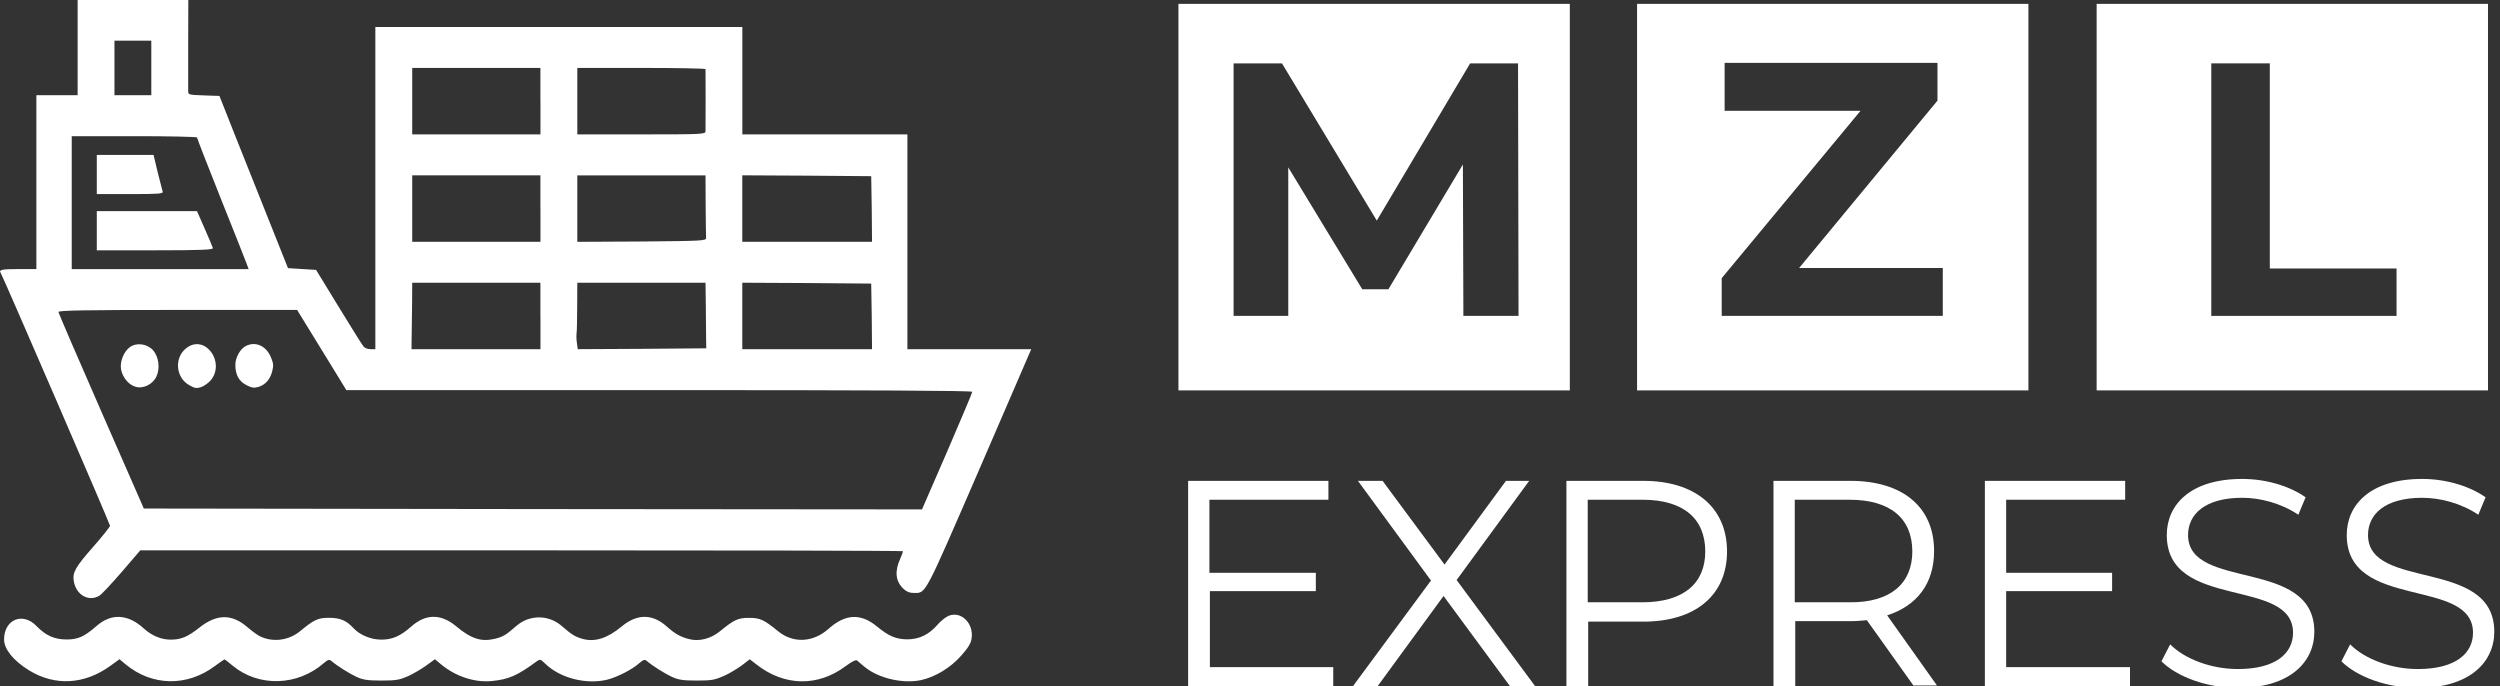 <svg width="164" height="45" viewBox="0 0 164 45" fill="none" xmlns="http://www.w3.org/2000/svg">
<rect x="0" y="0" width="164" height="45" fill="#333333" stroke="none"/>
<g id="Logo_ai_original_proz_bukvq 2" clip-path="url(#clip0_8124_164)">
<g id="Group">
<path id="Vector" d="M5.093 3.113V6.245H3.738H2.386V11.948V17.651H1.244C0.092 17.651 -0.099 17.695 0.054 17.921C0.19 18.133 7.219 34.372 7.219 34.493C7.219 34.55 6.728 35.175 6.118 35.867C4.938 37.209 4.744 37.555 4.843 38.136C4.998 39.04 5.83 39.5 6.524 39.075C6.67 38.986 7.327 38.282 7.994 37.511L9.203 36.102H34.216C47.983 36.102 59.239 36.124 59.239 36.159C59.239 36.194 59.154 36.416 59.055 36.651C58.678 37.488 58.747 38.126 59.258 38.618C59.461 38.809 59.655 38.897 59.925 38.897C60.766 38.897 60.572 39.243 64.266 30.735L67.649 22.906H63.587H59.525V15.861V8.816H54.111H48.697V5.293V1.771H36.66H24.623V12.338V22.906H24.302C24.109 22.906 23.915 22.827 23.829 22.706C23.744 22.605 23.017 21.431 22.205 20.11L20.735 17.705L19.809 17.648L18.892 17.591L17.711 14.627C17.054 12.995 16.048 10.457 15.458 8.978L14.395 6.293L13.37 6.258C12.383 6.223 12.345 6.214 12.345 5.979C12.345 5.846 12.345 4.437 12.345 2.847L12.354 -0.029H8.721H5.093V3.113ZM9.926 4.456V6.245H8.717H7.508V4.456V2.666H8.717H9.926V4.456ZM35.454 6.636V8.816H31.246H27.041V6.636V4.456H31.246H35.451V6.636H35.454ZM46.282 4.535C46.291 4.659 46.291 8.381 46.282 8.616C46.282 8.806 46.012 8.816 42.077 8.816H37.872V6.636V4.456H42.077C44.387 4.456 46.282 4.491 46.282 4.535ZM12.925 9.019C12.925 9.076 13.63 10.876 14.484 13.024C15.344 15.172 16.108 17.096 16.175 17.286L16.311 17.654H10.507H4.706V13.294V8.933H8.816C11.078 8.93 12.925 8.975 12.925 9.019ZM35.454 13.681V15.861H31.246H27.041V13.681V11.501H31.246H35.451V13.681H35.454ZM46.291 13.459C46.301 14.531 46.31 15.506 46.32 15.607C46.33 15.798 46.06 15.807 42.106 15.842L37.872 15.864V13.684V11.504H42.077H46.282L46.291 13.459ZM57.186 13.703L57.205 15.861H52.949H48.694V13.681V11.501L52.927 11.523L57.151 11.558L57.186 13.703ZM35.454 20.726V22.906H31.227H26.994L27.003 22.214C27.012 21.824 27.022 20.84 27.032 20.021L27.041 18.546H31.246H35.451V20.726H35.454ZM46.301 20.021C46.31 20.837 46.32 21.811 46.32 22.18L46.33 22.849L42.115 22.884L37.901 22.906L37.844 22.494C37.806 22.259 37.806 21.967 37.825 21.846C37.844 21.723 37.863 20.929 37.863 20.079L37.872 18.546H42.077H46.282L46.301 20.021ZM57.186 20.748L57.205 22.906H52.949H48.694V20.726V18.546L52.927 18.568L57.151 18.603L57.186 20.748ZM20.002 21.164C20.282 21.621 21.008 22.808 21.618 23.792L22.719 25.591H43.245C57.284 25.591 63.781 25.626 63.781 25.702C63.781 25.769 63.035 27.524 62.137 29.615L60.483 33.417L34.959 33.395L9.435 33.36L6.642 26.984C5.106 23.474 3.837 20.542 3.837 20.466C3.837 20.364 5.461 20.332 11.659 20.332H19.491L20.002 21.164Z" fill="white"/>
<path id="Vector_2" d="M6.35 11.447V12.732H8.537C10.393 12.732 10.71 12.71 10.672 12.576C10.644 12.488 10.498 11.907 10.342 11.291L10.073 10.162H8.216H6.35V11.447Z" fill="white"/>
<path id="Vector_3" d="M6.35 15.134V16.42H10.177C13.183 16.42 13.995 16.385 13.966 16.274C13.947 16.207 13.706 15.626 13.424 14.988L12.922 13.849H9.638H6.35V15.134Z" fill="white"/>
<path id="Vector_4" d="M8.517 22.773C8.121 23.065 7.86 23.712 7.937 24.204C8.022 24.731 8.419 25.232 8.876 25.366C9.387 25.534 10.037 25.21 10.269 24.683C10.51 24.147 10.415 23.42 10.047 22.982C9.657 22.551 8.971 22.449 8.517 22.773Z" fill="white"/>
<path id="Vector_5" d="M12.278 22.795C11.418 23.398 11.494 24.753 12.415 25.267C12.783 25.48 12.897 25.489 13.208 25.391C13.402 25.312 13.681 25.121 13.827 24.944C14.791 23.769 13.478 21.945 12.278 22.795Z" fill="white"/>
<path id="Vector_6" d="M16.153 22.684C15.775 22.852 15.439 23.446 15.439 23.925C15.439 24.585 15.671 25.02 16.175 25.267C16.524 25.445 16.658 25.467 16.969 25.378C17.422 25.232 17.743 24.864 17.867 24.315C17.952 23.969 17.933 23.823 17.771 23.433C17.46 22.697 16.794 22.383 16.153 22.684Z" fill="white"/>
<path id="Vector_7" d="M62.226 40.398C62.042 40.478 61.715 40.735 61.502 40.979C60.94 41.627 60.322 41.931 59.541 41.941C58.795 41.941 58.313 41.741 57.548 41.112C56.475 40.218 55.46 40.262 54.359 41.246C53.343 42.15 52.039 42.22 51.052 41.414C50.103 40.643 49.862 40.532 49.138 40.532C48.415 40.532 48.17 40.643 47.225 41.414C46.634 41.896 45.882 42.096 45.213 41.928C44.641 41.782 44.295 41.592 43.715 41.078C42.798 40.262 41.792 40.262 40.805 41.078C39.856 41.871 39.024 42.141 38.202 41.906C37.701 41.76 37.498 41.627 36.838 41.055C35.978 40.316 34.74 40.316 33.88 41.055C33.195 41.658 33.001 41.773 32.458 41.906C31.56 42.118 30.913 41.906 29.916 41.078C28.92 40.249 27.924 40.262 26.978 41.1C26.273 41.725 25.74 41.96 25.017 41.96C24.331 41.96 23.604 41.658 23.179 41.198C22.716 40.694 22.3 40.529 21.583 40.529C20.859 40.529 20.615 40.64 19.679 41.411C18.924 42.026 17.879 42.15 17.038 41.734C16.883 41.655 16.515 41.389 16.226 41.141C15.21 40.259 14.214 40.268 13.075 41.176C12.31 41.779 11.885 41.96 11.19 41.96C10.58 41.96 9.952 41.703 9.441 41.233C8.388 40.272 7.296 40.214 6.318 41.078C5.535 41.76 5.119 41.95 4.376 41.95C3.573 41.95 3.002 41.693 2.402 41.078C1.504 40.126 0.267 40.63 0.267 41.95C0.267 42.588 0.885 43.347 1.92 43.984C3.611 45.013 5.525 44.911 7.22 43.693L7.839 43.245L8.254 43.591C9.974 45.013 12.275 45.057 14.094 43.693C14.414 43.458 14.703 43.258 14.722 43.258C14.75 43.258 14.992 43.435 15.264 43.67C16.965 45.079 19.507 45.013 21.24 43.502C21.5 43.28 21.599 43.245 21.723 43.347C22.148 43.705 22.903 44.175 23.376 44.397C23.811 44.597 24.099 44.645 25.02 44.645C25.988 44.645 26.21 44.6 26.778 44.353C27.137 44.184 27.676 43.87 27.977 43.648L28.53 43.245L28.945 43.591C29.894 44.375 31.141 44.787 32.262 44.676C33.382 44.565 33.944 44.318 35.229 43.369C35.422 43.236 35.47 43.245 35.752 43.524C36.739 44.486 38.44 44.921 39.834 44.587C40.462 44.432 41.477 43.918 41.922 43.515C42.191 43.28 42.29 43.245 42.414 43.347C42.839 43.705 43.594 44.175 44.067 44.397C44.502 44.597 44.791 44.645 45.711 44.645C46.688 44.645 46.901 44.6 47.482 44.343C47.84 44.188 48.37 43.861 48.662 43.651L49.186 43.248L49.602 43.572C51.439 45.025 53.641 45.07 55.479 43.696C55.885 43.394 56.145 43.27 56.225 43.328C56.282 43.385 56.513 43.575 56.726 43.753C57.634 44.502 59.249 44.87 60.429 44.613C61.378 44.4 62.362 43.797 63.06 43.004C63.514 42.49 63.689 42.211 63.736 41.887C63.889 40.89 63.048 40.062 62.226 40.398Z" fill="white"/>
</g>
<path id="Vector_8" d="M77.306 0.254V25.61H102.98V0.254H77.306ZM95.998 20.723L95.966 10.79L91.079 18.977H89.365L84.51 10.98V20.723H80.924V4.157H84.097L90.317 14.471L96.442 4.157H99.584L99.616 20.723H95.998Z" fill="white"/>
<path id="Vector_9" d="M107.391 0.254V25.61H133.064V0.254H107.391ZM127.447 20.723H112.944V18.247L122.052 7.267H113.135V4.126H127.098V6.601L118.022 17.581H127.447V20.723Z" fill="white"/>
<path id="Vector_10" d="M137.539 0.254V25.61H163.212V0.254H137.539ZM157.214 20.723H145.06V4.157H148.9V17.613H157.214V20.723Z" fill="white"/>
<g id="Group_2">
<path id="Vector_11" d="M87.461 43.762V45H77.941V31.544H87.144V32.782H79.337V37.574H86.319V38.78H79.369V43.762H87.461Z" fill="white"/>
<path id="Vector_12" d="M99.045 45L94.697 39.097L90.381 45H88.763L93.872 38.082L89.08 31.544H90.698L94.761 37.035L98.791 31.544H100.314L95.554 38.05L100.695 45H99.045Z" fill="white"/>
<path id="Vector_13" d="M113.293 36.178C113.293 39.034 111.231 40.779 107.803 40.779H104.185V45.032H102.757V31.544H107.803C111.199 31.544 113.293 33.29 113.293 36.178ZM111.865 36.178C111.865 34.02 110.437 32.782 107.74 32.782H104.154V39.51H107.74C110.437 39.51 111.865 38.272 111.865 36.178Z" fill="white"/>
<path id="Vector_14" d="M125.543 45L122.465 40.684C122.116 40.716 121.766 40.748 121.386 40.748H117.768V45H116.34V31.544H121.386C124.813 31.544 126.876 33.258 126.876 36.146C126.876 38.272 125.765 39.732 123.798 40.367L127.066 44.968H125.543V45ZM125.448 36.178C125.448 34.02 124.02 32.782 121.322 32.782H117.736V39.51H121.322C124.02 39.542 125.448 38.272 125.448 36.178Z" fill="white"/>
<path id="Vector_15" d="M139.728 43.762V45H130.208V31.544H139.411V32.782H131.604V37.574H138.554V38.78H131.604V43.762H139.728Z" fill="white"/>
<path id="Vector_16" d="M141.792 43.382L142.363 42.271C143.315 43.223 145.028 43.889 146.806 43.889C149.313 43.889 150.423 42.842 150.423 41.509C150.423 37.828 142.141 40.081 142.141 35.099C142.141 33.131 143.664 31.418 147.091 31.418C148.614 31.418 150.17 31.862 151.248 32.623L150.772 33.766C149.63 33.004 148.265 32.655 147.091 32.655C144.648 32.655 143.537 33.734 143.537 35.099C143.537 38.78 151.82 36.559 151.82 41.446C151.82 43.413 150.233 45.127 146.806 45.127C144.775 45.127 142.807 44.397 141.792 43.382Z" fill="white"/>
<path id="Vector_17" d="M153.597 43.382L154.168 42.271C155.12 43.223 156.834 43.889 158.611 43.889C161.118 43.889 162.229 42.842 162.229 41.509C162.229 37.828 153.946 40.081 153.946 35.099C153.946 33.131 155.469 31.418 158.896 31.418C160.42 31.418 161.975 31.862 163.054 32.623L162.578 33.766C161.435 33.004 160.071 32.655 158.896 32.655C156.453 32.655 155.342 33.734 155.342 35.099C155.342 38.78 163.625 36.559 163.625 41.446C163.625 43.413 162.038 45.127 158.611 45.127C156.58 45.127 154.612 44.397 153.597 43.382Z" fill="white"/>
</g>
</g>
<defs>
<clipPath id="clip0_8124_164">
<rect width="163.657" height="45" fill="white"/>
</clipPath>
</defs>
</svg>
